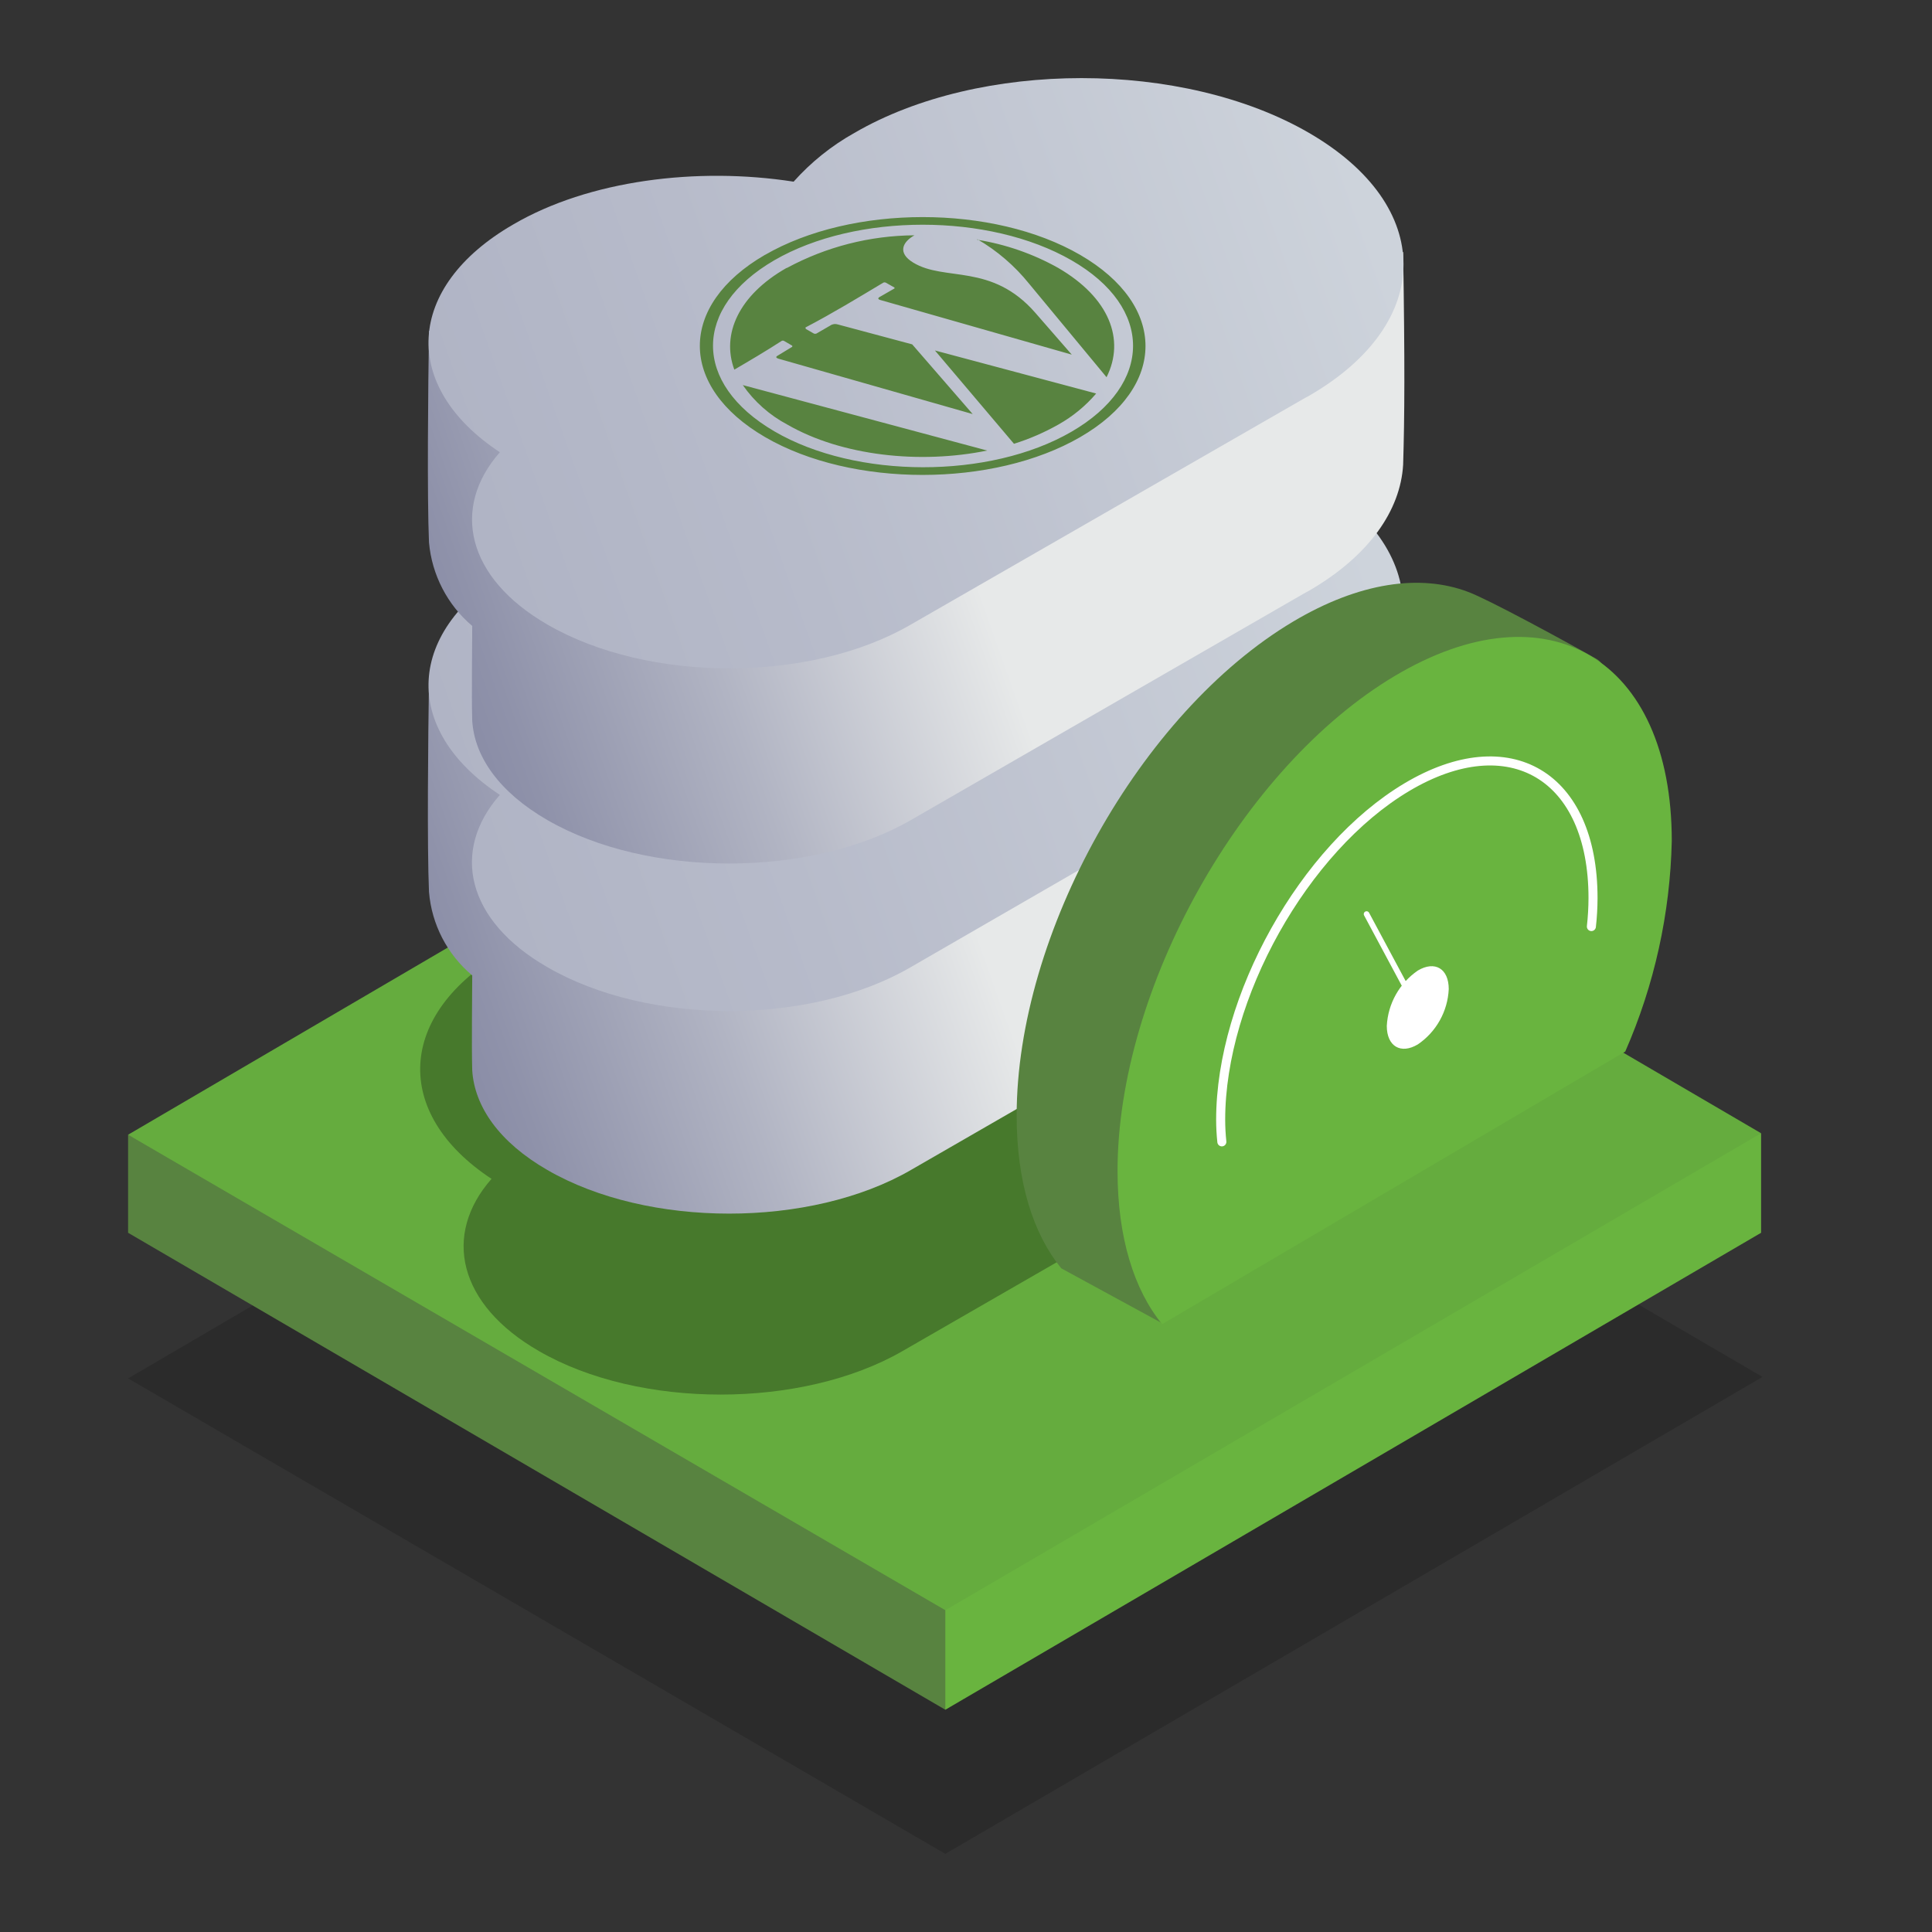 <?xml version="1.0" encoding="utf-8"?>
<svg viewBox="0 0 500 500" xmlns="http://www.w3.org/2000/svg" xmlns:xlink="http://www.w3.org/1999/xlink">
  <rect x="0" y="0" width="500" height="500" fill="#333333" stroke="none"/>
  <defs>
    <linearGradient id="Gradient_bez_nazwy" x1="-2072.29" y1="48.24" x2="-2138.72" y2="0.18" gradientTransform="matrix(3.845, 0, 0, 3.845, 8344.022, 265.441)" gradientUnits="userSpaceOnUse">
      <stop offset="0"/>
      <stop offset="1"/>
    </linearGradient>
    <linearGradient id="Gradient_bez_nazwy_6" x1="87.88" y1="111.08" x2="20.96" y2="87.38" gradientTransform="matrix(3.845, 0, 0, -3.845, 13.922, 603.841)" gradientUnits="userSpaceOnUse">
      <stop offset="0.42" stop-color="#e7e9e9"/>
      <stop offset="0.68" stop-color="#b1b4c3"/>
      <stop offset="0.88" stop-color="#8f92aa"/>
      <stop offset="0.99" stop-color="#8285a1"/>
    </linearGradient>
    <linearGradient id="Gradient_bez_nazwy_7" x1="88.05" y1="120.91" x2="18.31" y2="96.21" gradientTransform="matrix(3.845, 0, 0, -3.845, 13.922, 603.841)" gradientUnits="userSpaceOnUse">
      <stop offset="0" stop-color="#cdd3db"/>
      <stop offset="0.59" stop-color="#b7bbca"/>
      <stop offset="1" stop-color="#acb0c2"/>
    </linearGradient>
    <linearGradient id="Gradient_bez_nazwy_8" x1="87.88" y1="134.62" x2="20.97" y2="110.92" gradientTransform="matrix(3.845, 0, 0, -3.845, 13.922, 603.841)" xlink:href="#Gradient_bez_nazwy_6"/>
    <linearGradient id="Gradient_bez_nazwy_9" x1="88.05" y1="143.98" x2="18.3" y2="119.27" gradientTransform="matrix(3.845, 0, 0, -3.845, 13.922, 603.841)" xlink:href="#Gradient_bez_nazwy_7"/>
  </defs>
  <polygon class="cls-1" points="33.15 356.734 244.65 479.786 456.15 356.345 244.65 232.906 33.15 356.734" style="fill: url('#Gradient_bez_nazwy'); isolation: isolate; opacity: 0.15;" transform="matrix(1, 0, 0, 1, 0, 3.552713678800501e-15)"/>
  <polygon class="cls-2" points="265.8 395.186 33.15 293.666 33.15 319.043 244.65 442.482 265.8 395.186" style="fill: rgb(88, 131, 64);" transform="matrix(1, 0, 0, 1, 0, 3.552713678800501e-15)"/>
  <polygon class="cls-3" points="455.769 319.043 455.769 293.284 244.65 375.574 244.65 442.482 455.769 319.043" style="fill: rgb(105, 180, 63);" transform="matrix(1, 0, 0, 1, 0, 3.552713678800501e-15)"/>
  <polygon class="cls-4" points="33.15 293.666 244.65 416.72 455.769 293.284 244.65 169.841 33.15 293.666" style="fill: rgb(101, 172, 62);" transform="matrix(1, 0, 0, 1, 0, 3.552713678800501e-15)"/>
  <path id="Elipsa_1_kopia_2" data-name="Elipsa 1 kopia 2" class="cls-5" d="M 336.556 290.357 L 335.057 291.203 L 233.576 349.654 C 207.579 364.65 165.434 364.689 139.476 349.654 C 118.555 337.617 114.481 319.544 127.209 305.084 C 101.483 288.164 102.637 262.361 130.67 246.174 C 150.321 234.633 178.163 231.097 203.237 234.983 C 207.696 229.904 213.004 225.638 218.923 222.366 C 251.418 203.602 304.063 203.602 336.594 222.366 C 369.127 241.134 369.053 271.475 336.556 290.357 Z" style="fill-rule: evenodd; isolation: isolate; opacity: 0.3;" transform="matrix(1, 0, 0, 1, 0, 3.552713678800501e-15)"/>
  <path id="Elipsa_1_kopia_2-2" data-name="Elipsa 1 kopia 2-2" class="cls-6" d="M 338.979 243.326 L 337.44 244.172 L 235.767 302.777 C 209.771 317.852 167.623 317.852 141.631 302.777 C 129.286 295.665 122.785 286.434 122.21 276.974 C 122.021 270.398 122.21 257.285 122.21 252.44 C 115.744 247.02 111.713 239.239 111.023 230.826 C 110.518 219.293 110.789 190.797 111.023 176.147 C 130.67 164.61 180.239 184.068 205.426 187.991 C 209.934 182.943 215.246 178.682 221.155 175.378 C 253.648 156.611 330.672 136.92 363.131 155.727 C 363.589 184.839 363.513 198.027 363.131 210.717 C 362.437 222.716 354.322 234.366 338.979 243.326 Z" style="fill: url('#Gradient_bez_nazwy_6'); fill-rule: evenodd;" transform="matrix(1, 0, 0, 1, 0, 3.552713678800501e-15)"/>
  <path id="Elipsa_1_kopia_2-3" data-name="Elipsa 1 kopia 2-3" class="cls-7" d="M 338.709 190.836 L 337.211 191.682 L 235.726 250.284 C 209.734 265.439 167.74 265.439 141.631 250.284 C 120.711 238.25 116.634 220.178 129.364 205.717 C 103.638 188.759 104.79 162.994 132.825 146.767 C 152.477 135.461 180.354 131.732 205.352 135.616 C 209.849 130.601 215.167 126.39 221.077 123.156 C 253.574 104.39 306.215 104.349 338.749 123.156 C 371.28 141.961 371.203 172.07 338.709 190.836 Z" style="fill: url('#Gradient_bez_nazwy_7'); fill-rule: evenodd;" transform="matrix(1, 0, 0, 1, 0, 3.552713678800501e-15)"/>
  <path id="Elipsa_1_kopia_2-4" data-name="Elipsa 1 kopia 2-4" class="cls-8" d="M 338.979 152.766 L 337.44 153.612 L 235.767 212.214 C 209.771 227.214 167.623 227.252 141.631 212.214 C 129.247 205.064 122.785 195.873 122.21 186.493 C 122.021 179.954 122.21 166.801 122.21 161.995 C 115.784 156.542 111.767 148.78 111.023 140.386 C 110.518 128.848 110.789 100.352 111.023 85.664 C 130.67 74.126 180.239 93.622 205.426 97.546 C 209.911 92.474 215.228 88.207 221.155 84.932 C 253.648 66.127 330.672 46.48 363.131 65.281 C 363.589 94.392 363.513 107.581 363.131 120.271 C 362.437 132.115 354.322 143.806 338.979 152.766 Z" style="fill: url('#Gradient_bez_nazwy_8'); fill-rule: evenodd;" transform="matrix(1, 0, 0, 1, 0, 3.552713678800501e-15)"/>
  <path id="Elipsa_1_kopia_2-5" data-name="Elipsa 1 kopia 2-5" class="cls-9" d="M 338.979 102.316 L 337.44 103.162 L 235.767 161.61 C 209.771 176.764 167.74 176.764 141.631 161.61 C 120.752 149.537 116.674 131.462 129.364 117.039 C 103.638 100.084 104.79 74.281 132.825 58.09 C 152.36 46.669 180.354 43.132 205.387 47.016 C 209.894 41.966 215.207 37.706 221.115 34.402 C 253.609 15.484 306.178 15.484 338.786 34.402 C 371.397 53.322 371.28 83.51 338.979 102.316 Z" style="fill: url('#Gradient_bez_nazwy_9'); fill-rule: evenodd;" transform="matrix(1, 0, 0, 1, 0, 3.552713678800501e-15)"/>
  <path class="cls-10" d="M 394.122 257.746 C 401.653 240.623 405.743 222.187 406.16 203.487 C 406.16 192.756 420.31 174.532 413.119 170.493 C 404.544 165.649 385.162 155.109 379.969 153.189 C 367.628 148.497 351.822 150.651 334.634 160.879 C 295.14 184.416 263.109 241.634 263.109 288.704 C 263.109 305.853 267.339 319.233 274.642 328.236 L 300.909 342.539 L 394.122 257.746 Z" style="fill-rule: evenodd; fill: rgb(88, 131, 64);" transform="matrix(1, 0, 0, 1, 0, 3.552713678800501e-15)"/>
  <path class="cls-11" d="M 420.618 272.128 C 428.149 254.925 432.241 236.411 432.655 217.64 C 432.655 170.457 400.544 151.343 360.934 174.955 C 321.328 198.566 289.218 255.903 289.218 303.047 C 289.218 320.235 293.488 333.81 300.756 342.693 L 420.618 272.128 Z" style="fill-rule: evenodd; fill: rgb(105, 180, 63);" transform="matrix(1, 0, 0, 1, 0, 3.552713678800501e-15)"/>
  <path class="cls-12" d="M 411.85 239.791 C 412.125 237.335 412.267 234.875 412.273 232.406 C 412.273 200.72 390.7 187.875 364.089 203.719 C 337.48 219.561 315.907 258.093 315.907 289.779 C 315.908 291.695 316.014 293.607 316.213 295.51" style="fill: none; stroke: rgb(255, 255, 255); stroke-linecap: round; stroke-linejoin: round; stroke-width: 2.34px;" transform="matrix(1, 0, 0, 1, 0, 3.552713678800501e-15)"/>
  <line class="cls-13" x1="366.627" y1="260.747" x2="353.67" y2="236.561" style="fill: none; stroke: rgb(255, 255, 255); stroke-linecap: round; stroke-linejoin: round; stroke-width: 1.46px;" transform="matrix(1, 0, 0, 1, 0, 3.552713678800501e-15)"/>
  <path id="Elipsa_1169" data-name="Elipsa 1169" class="cls-14" d="M 366.938 251.171 C 371.357 248.557 374.934 250.672 374.934 255.978 C 374.667 261.741 371.706 267.042 366.938 270.285 C 362.514 272.936 358.901 270.783 358.901 265.512 C 359.2 259.743 362.171 254.441 366.938 251.171 Z" style="fill: rgb(255, 255, 255); fill-rule: evenodd;" transform="matrix(1, 0, 0, 1, 0, 3.552713678800501e-15)"/>
  <path id="Kształt_9" data-name="Kształt 9" class="cls-15" d="M 203.695 69.322 C 213.83 63.861 225.142 60.971 236.654 60.898 C 233.499 62.667 232.268 65.474 236.305 67.936 C 244.497 72.974 256.609 67.936 267.991 81.011 L 277.374 91.777 L 227.923 77.665 C 227.154 77.472 227.037 77.125 227.923 76.702 L 231.461 74.666 C 231.534 74.593 231.534 74.469 231.461 74.398 C 231.461 74.398 231.461 74.398 231.461 74.398 L 229.269 73.165 C 229.052 73.047 228.791 73.047 228.576 73.165 C 222.155 77.01 215.463 81.084 208.542 84.701 C 208.348 84.701 208.542 85.009 208.542 85.124 L 210.617 86.316 C 210.834 86.407 211.09 86.407 211.309 86.316 L 214.887 84.24 C 215.463 83.845 216.186 83.748 216.847 83.972 L 236.075 89.121 L 251.726 107.158 L 201.428 92.816 C 200.811 92.623 200.734 92.353 201.196 92.082 L 205.041 89.739 C 205.041 89.739 205.041 89.471 205.041 89.471 C 205.041 89.471 205.041 89.471 205.041 89.471 L 202.926 88.24 C 202.723 88.123 202.473 88.123 202.274 88.24 C 198.235 90.854 194.005 93.351 190.042 95.661 C 186.658 86.51 191.159 76.431 203.466 69.396 L 203.695 69.322 Z M 252.917 62.049 C 260.26 63.224 267.349 65.686 273.837 69.322 C 287.103 77.01 291.256 87.893 286.374 97.622 L 266.338 73.435 C 262.609 68.799 258.06 64.892 252.917 61.897 L 252.917 62.049 Z M 283.681 101.852 C 280.932 105.069 277.641 107.774 273.952 109.848 C 270.297 111.92 266.426 113.599 262.416 114.851 L 241.959 90.701 L 283.566 101.811 L 283.681 101.852 Z M 255.572 116.581 C 238.075 120.195 217.771 117.967 203.772 109.889 C 199.168 107.448 195.209 103.942 192.239 99.661 L 255.418 116.581 L 255.572 116.581 Z M 200.388 67.358 C 221.578 55.091 255.956 55.091 277.297 67.358 C 298.641 79.625 298.447 99.468 277.297 111.735 C 256.147 124.002 221.578 124.002 200.388 111.622 C 179.2 99.238 179.278 79.625 200.388 67.358 Z M 197.967 65.974 C 220.498 52.938 257.032 52.899 279.566 65.974 C 302.102 79.051 302.063 100.084 279.566 113.12 C 257.07 126.155 220.498 126.193 198.005 113.12 C 175.508 100.046 175.471 78.969 198.005 65.938 L 197.967 65.974 Z" style="fill-rule: evenodd; fill: rgb(88, 131, 64);" transform="matrix(1, 0, 0, 1, 0, 3.552713678800501e-15)"/>
</svg>